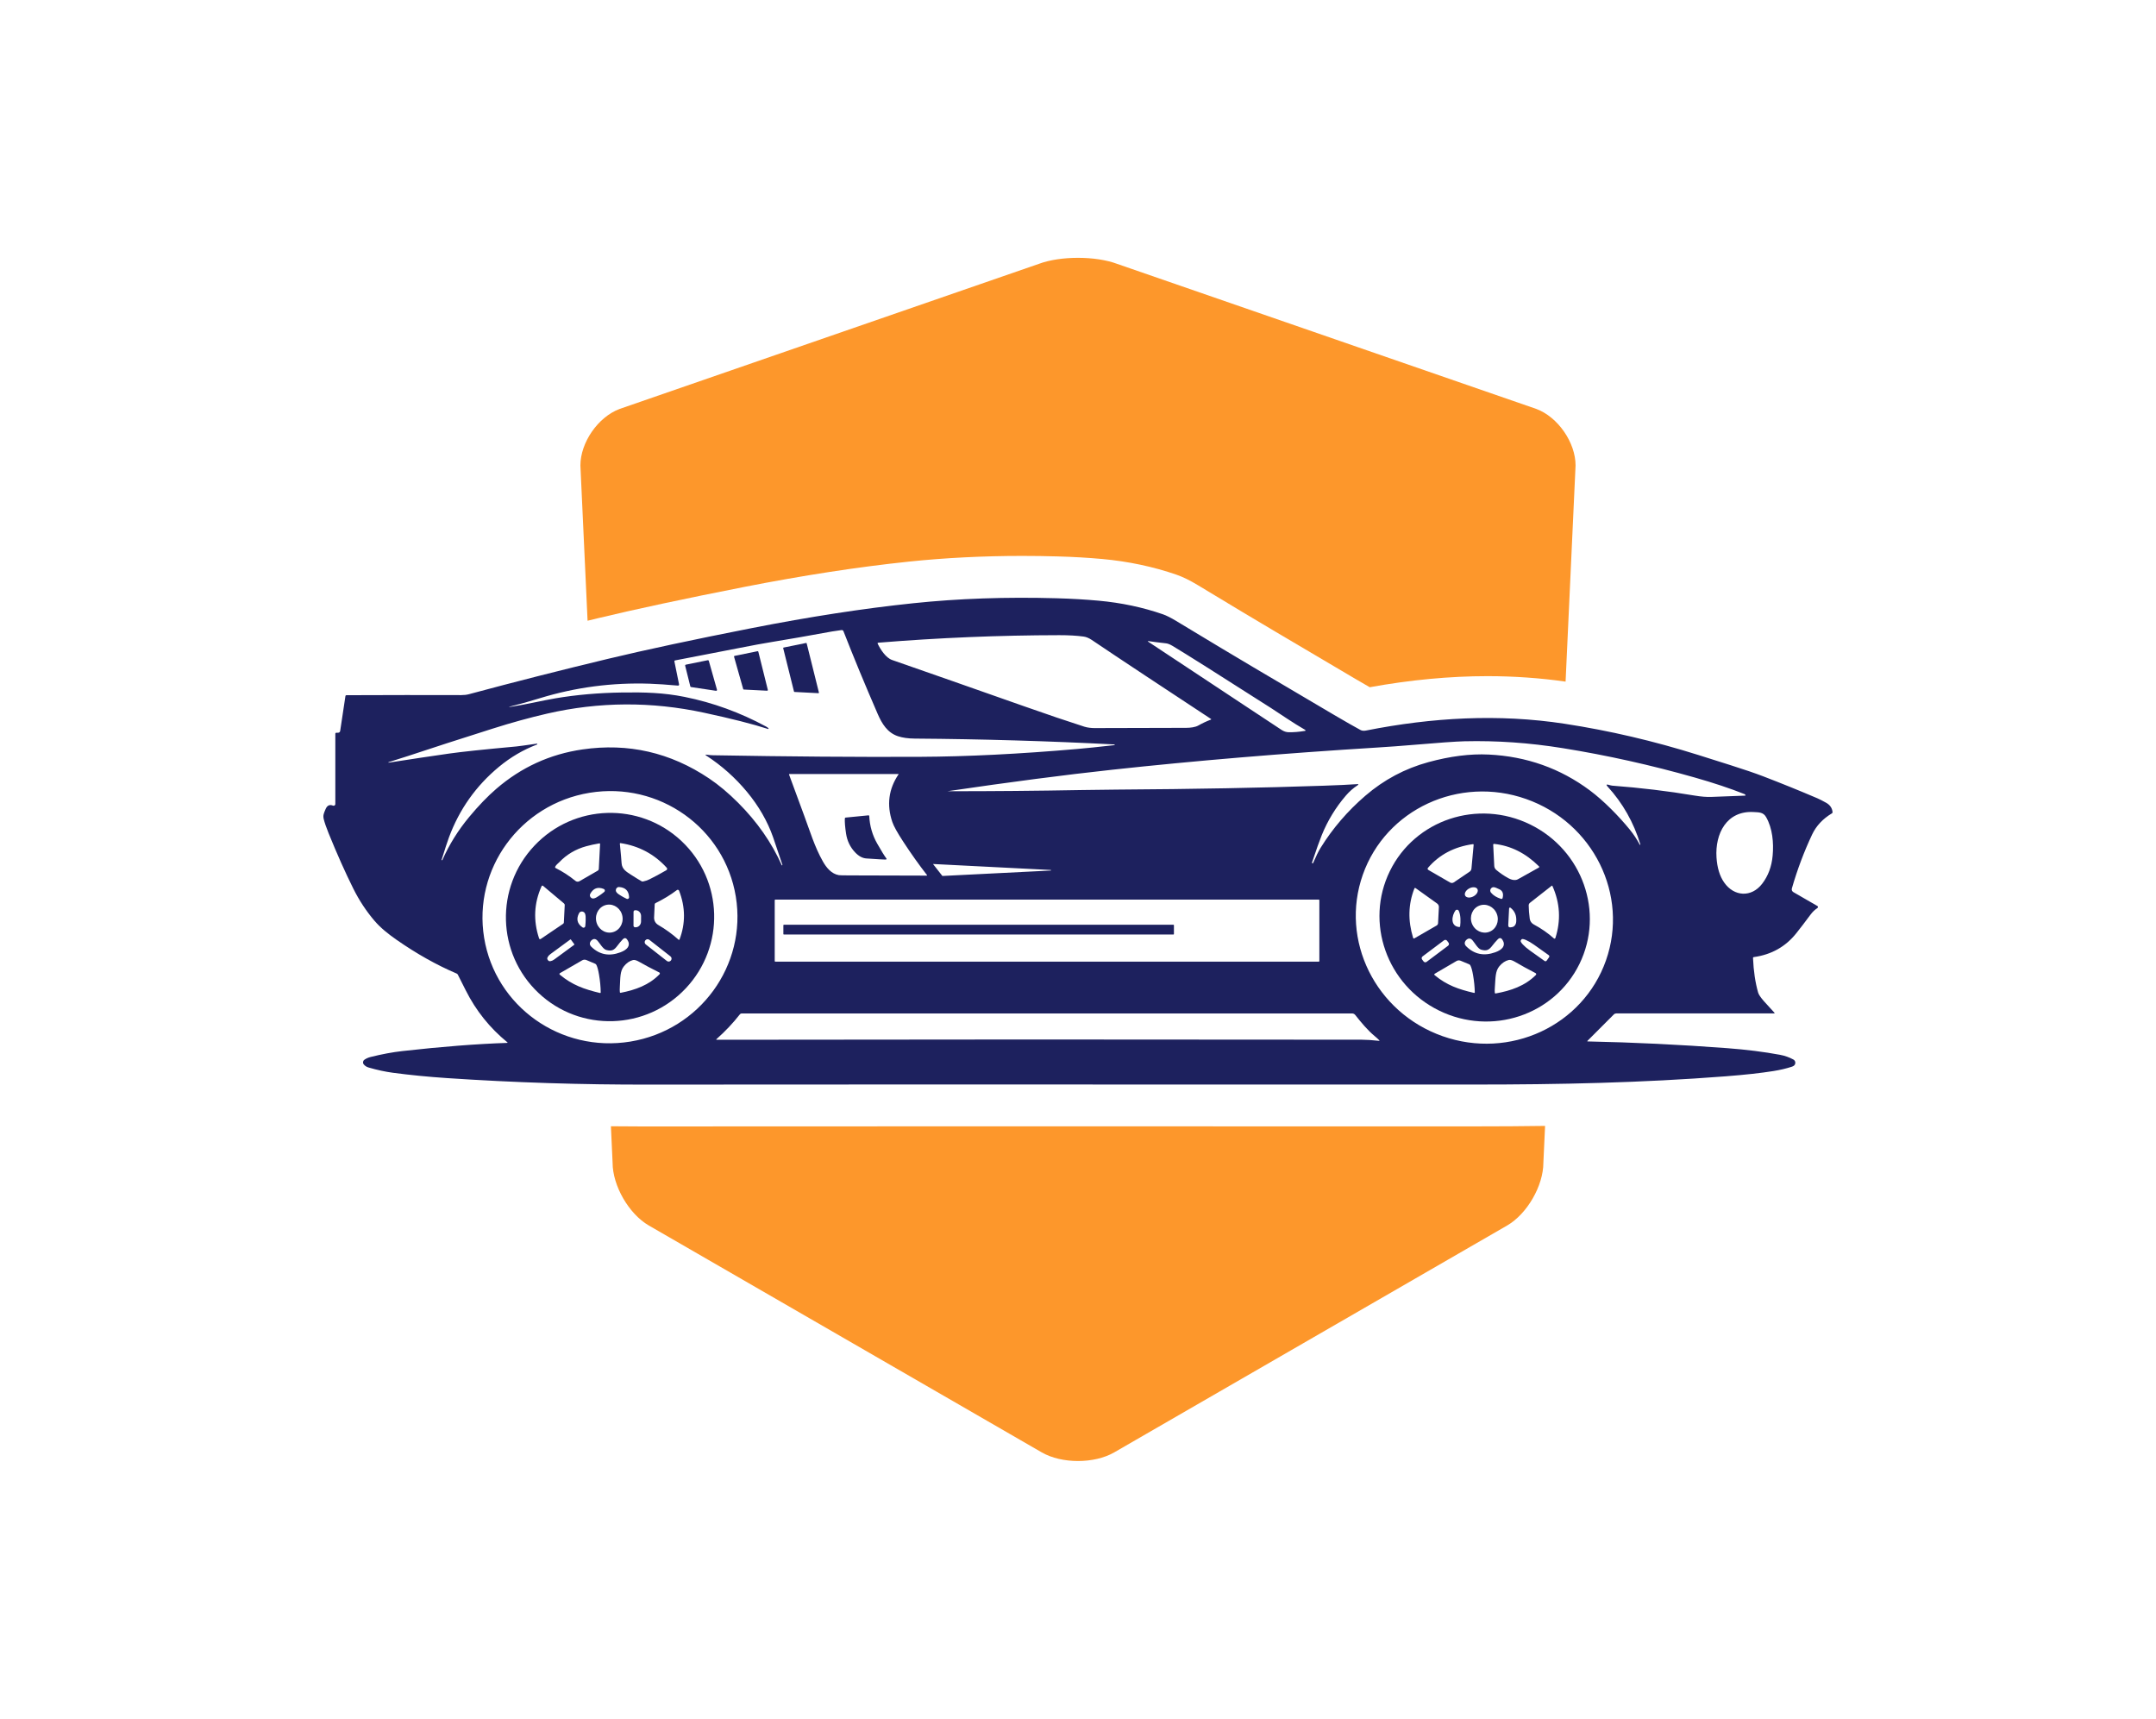 <svg width="1000" height="797.141" viewBox="0 0 1000 797.141" xmlns="http://www.w3.org/2000/svg"><defs/><path fill="#fd972b" transform="matrix(1.493 0 0 1.493 -6.379 -33.918)" d="M 462.157 372.6 C 396.081 372.588 342.685 372.582 301.96 372.582 C 246.919 372.582 214.703 372.593 206.208 372.615 L 203.831 372.618 C 200.579 372.618 197.321 372.595 194.061 372.559 L 194.584 383.886 C 194.584 391.036 199.65 399.811 205.842 403.386 L 327.906 473.86 C 334.098 477.435 344.23 477.435 350.423 473.86 L 472.486 403.386 C 478.678 399.811 483.745 391.036 483.745 383.886 L 484.273 372.452 C 477.378 372.55 470.158 372.598 462.513 372.598 L 462.157 372.598 Z"/><path fill="#fd972b" transform="matrix(1.493 0 0 1.493 -6.379 -33.918)" d="M 235.239 205.081 C 253.571 201.477 270.884 198.812 286.696 197.161 C 297.881 195.992 309.71 195.398 321.855 195.398 C 325.458 195.398 329.154 195.45 332.842 195.553 C 337.707 195.689 342.381 195.96 346.735 196.357 C 354.825 197.098 362.584 198.743 369.801 201.245 C 371.764 201.925 373.928 202.986 376.413 204.487 C 387.032 210.907 394.884 215.615 400.42 218.883 C 413.662 226.707 421.953 231.6 425.287 233.564 C 427.002 234.569 428.514 235.446 429.809 236.187 C 442.38 233.901 454.658 232.744 466.369 232.744 C 474.598 232.744 482.753 233.321 490.644 234.445 L 493.744 167.309 C 493.744 160.159 488.266 152.256 481.571 149.747 L 351.338 104.686 C 344.643 102.177 333.687 102.177 326.991 104.686 L 196.757 149.747 C 190.062 152.256 184.584 160.159 184.584 167.309 L 186.811 215.533 C 187.889 215.272 188.965 215.005 190.043 214.745 C 202.041 211.868 217.245 208.617 235.239 205.081 Z"/><path fill="#1d215e" transform="matrix(1.493 0 0 1.493 -6.379 -33.918)" d="M 571.596 272.077 C 570.4 271.412 569.491 270.947 568.867 270.681 C 563.298 268.304 557.673 266.024 551.986 263.84 C 549.533 262.902 546.201 261.763 541.981 260.425 C 537.237 258.922 533.87 257.86 531.889 257.235 C 518.078 252.892 504.226 249.656 490.33 247.53 C 469.848 244.397 449.203 245.562 428.699 249.629 C 427.976 249.773 427.393 249.722 426.948 249.478 C 425.081 248.47 422.33 246.899 418.691 244.765 C 415.354 242.8 407.057 237.904 393.812 230.077 C 388.177 226.751 380.139 221.93 369.69 215.613 C 368.011 214.599 366.628 213.903 365.542 213.527 C 359.288 211.359 352.626 209.95 345.553 209.302 C 341.46 208.928 337.1 208.676 332.479 208.547 C 316.856 208.111 302.048 208.625 288.046 210.089 C 272.551 211.708 255.783 214.29 237.745 217.836 C 219.822 221.358 204.937 224.541 193.078 227.384 C 178.535 230.878 164.162 234.53 149.962 238.348 C 149.243 238.541 148.427 238.638 147.517 238.633 C 136.625 238.597 124.762 238.608 111.933 238.662 C 111.726 238.662 111.611 238.762 111.582 238.962 L 109.96 249.722 C 109.901 250.119 109.67 250.319 109.27 250.319 L 108.768 250.319 C 108.59 250.319 108.446 250.462 108.446 250.638 L 108.446 272.47 C 108.446 272.539 108.432 272.609 108.405 272.672 C 108.293 272.942 107.988 273.071 107.716 272.962 C 106.668 272.538 105.904 272.904 105.416 274.057 C 104.9 275.287 104.556 275.935 104.846 277.143 C 105.114 278.247 105.617 279.705 106.349 281.518 C 108.985 288.021 111.557 293.78 114.06 298.798 C 115.87 302.416 118.04 305.713 120.572 308.686 C 122.465 310.915 124.885 312.829 127.358 314.561 C 133.627 318.94 139.884 322.458 146.131 325.12 C 146.298 325.187 146.423 325.303 146.506 325.466 C 146.599 325.65 147.419 327.277 148.968 330.349 C 152.127 336.643 156.433 342.018 161.891 346.48 C 162.036 346.596 162.016 346.655 161.833 346.662 C 152.333 346.983 141.491 347.828 129.306 349.199 C 126.261 349.54 122.966 350.152 119.423 351.034 C 118.66 351.222 118.005 351.516 117.459 351.912 C 117.447 351.92 117.438 351.931 117.425 351.938 C 116.999 352.276 116.925 352.899 117.266 353.325 C 117.636 353.793 118.155 354.124 118.818 354.319 C 121.456 355.084 123.977 355.627 126.381 355.948 C 131.679 356.653 137.278 357.203 143.182 357.598 C 164.071 358.997 185.068 359.669 206.174 359.616 C 221.058 359.577 306.389 359.572 462.159 359.6 C 488.713 359.605 514.247 359.066 540.385 357.043 C 546.336 356.581 551.284 356.037 555.227 355.407 C 557.348 355.064 559.248 354.618 560.924 354.063 C 561.154 353.985 561.352 353.89 561.515 353.784 C 561.662 353.68 561.786 353.545 561.87 353.388 C 562.176 352.833 561.973 352.137 561.416 351.833 C 560.14 351.135 558.759 350.645 557.279 350.367 C 552.286 349.439 546.791 348.749 540.792 348.296 C 526.178 347.198 511.751 346.503 497.512 346.207 C 497.347 346.204 497.325 346.143 497.444 346.024 L 505.652 337.807 C 505.852 337.614 506.118 337.506 506.395 337.506 L 555.379 337.506 C 555.611 337.506 555.65 337.418 555.484 337.247 C 554.212 335.886 553.137 334.71 552.267 333.718 C 551.232 332.535 550.628 331.64 550.46 331.032 C 549.569 327.895 549.04 324.325 548.874 320.323 C 548.86 320.139 548.948 320.035 549.132 320.01 C 554.588 319.253 558.986 316.783 562.322 312.596 C 563.668 310.907 565.131 308.992 566.712 306.855 C 567.343 305.997 568.069 305.299 568.884 304.763 C 568.931 304.731 568.972 304.688 569.002 304.637 C 569.103 304.462 569.039 304.239 568.866 304.137 L 561.397 299.825 C 561.003 299.599 560.812 299.128 560.939 298.688 C 562.626 292.84 564.728 287.251 567.241 281.919 C 568.509 279.244 570.556 277.057 573.391 275.355 C 573.538 275.265 573.603 275.134 573.584 274.966 C 573.453 273.711 572.79 272.746 571.596 272.077 Z M 361.19 221.878 C 362.357 222.061 364.138 222.285 366.524 222.553 C 367.086 222.614 367.769 222.886 368.57 223.367 C 372.594 225.773 382.797 232.209 399.171 242.674 C 401.77 244.337 406.05 247.329 409.761 249.447 C 409.841 249.489 409.869 249.59 409.825 249.673 C 409.788 249.733 409.73 249.766 409.647 249.77 C 409.546 249.773 409.485 249.777 409.461 249.78 C 407.76 250.065 406.136 250.192 404.599 250.163 C 403.853 250.149 403.131 249.913 402.434 249.457 C 401.196 248.644 397.788 246.393 392.204 242.701 C 376.417 232.268 366.048 225.406 361.094 222.119 C 360.748 221.895 360.779 221.814 361.19 221.878 Z M 277.158 222.353 C 295.904 220.821 314.636 220.042 333.351 220.017 C 336.274 220.014 338.802 220.158 340.941 220.453 C 341.728 220.563 342.563 220.91 343.441 221.495 C 345.979 223.188 348.513 224.887 351.044 226.588 C 353.673 228.363 363.486 234.844 380.477 246.038 C 380.602 246.12 380.595 246.189 380.455 246.242 C 379.052 246.778 377.756 247.389 376.561 248.071 C 375.587 248.628 374.053 248.796 372.788 248.801 C 363.287 248.804 353.786 248.83 344.283 248.875 C 343.306 248.875 342.039 248.729 341.17 248.448 C 335.87 246.751 329.692 244.661 322.645 242.176 C 306.351 236.435 292.608 231.618 281.409 227.722 C 279.461 227.044 277.809 224.453 276.96 222.71 C 276.851 222.489 276.916 222.372 277.158 222.353 Z M 141.703 289.861 C 141.68 289.916 141.635 289.932 141.578 289.909 L 141.449 289.855 C 141.446 289.851 141.446 289.848 141.449 289.844 C 142.491 286.491 143.256 284.154 143.743 282.835 C 146.972 274.12 152.151 266.811 159.292 260.9 C 162.921 257.9 166.842 255.601 171.051 254.005 C 171.129 253.976 171.173 253.941 171.187 253.896 C 171.201 253.866 171.19 253.818 171.16 253.757 C 171.141 253.716 171.109 253.699 171.065 253.708 C 167.5 254.225 165.378 254.517 164.701 254.582 C 154.554 255.515 147.608 256.248 143.862 256.784 C 138.555 257.537 132.274 258.481 125.018 259.611 C 124.976 259.614 124.95 259.594 124.936 259.551 C 124.928 259.509 124.943 259.478 124.985 259.465 C 128.256 258.44 130.238 257.809 130.935 257.577 C 138.341 255.115 147.197 252.249 157.505 248.989 C 163.365 247.136 168.937 245.604 174.23 244.386 C 190.37 240.676 206.618 240.579 222.977 244.101 C 231.485 245.928 238.129 247.615 242.902 249.16 C 242.933 249.17 242.963 249.165 242.99 249.15 C 243.048 249.118 243.068 249.045 243.034 248.989 C 242.932 248.816 242.681 248.624 242.287 248.41 C 234.204 244.033 225.75 240.959 216.93 239.184 C 210.49 237.892 204.635 237.713 197.543 237.82 C 190.202 237.932 183.293 238.536 176.814 239.633 C 173.07 240.269 167.683 241.537 163.326 242.207 C 162.052 242.4 162.041 242.344 163.294 242.039 C 165.739 241.443 168.609 240.636 171.906 239.622 C 183.039 236.198 194.466 234.691 206.191 235.095 C 208.536 235.178 211.411 235.372 214.827 235.676 C 215.153 235.703 215.285 235.557 215.221 235.238 L 213.785 228.174 L 213.785 228.171 C 213.756 228.028 213.849 227.888 213.995 227.858 C 224.219 225.894 230.781 224.625 233.676 224.047 C 237.992 223.192 241.526 222.541 244.283 222.096 C 249.132 221.31 255.301 220.233 262.793 218.859 C 263.126 218.796 264.096 218.655 265.704 218.431 C 265.964 218.397 266.21 218.541 266.305 218.783 C 269.48 226.908 273.017 235.46 276.923 244.441 C 278.265 247.527 279.943 250.301 283.214 251.395 C 284.636 251.874 286.386 252.121 288.46 252.14 C 309.373 252.294 330.044 252.9 350.473 253.958 C 350.533 253.958 350.563 253.989 350.57 254.05 L 350.57 254.055 C 350.57 254.126 350.538 254.165 350.477 254.172 C 345.436 254.742 341.591 255.139 338.943 255.366 C 320.964 256.926 304.673 257.738 290.07 257.804 C 270.676 257.894 249.244 257.731 225.774 257.317 C 225.221 257.31 224.566 257.253 223.809 257.144 C 223.343 257.076 223.304 257.171 223.701 257.432 C 228.482 260.545 232.686 264.29 236.321 268.669 C 239.975 273.079 242.683 277.775 244.437 282.759 C 244.888 284.045 245.852 286.897 247.332 291.321 C 247.349 291.372 247.324 291.436 247.268 291.49 L 247.263 291.49 C 247.207 291.54 247.176 291.547 247.159 291.511 C 244.001 284.45 239.49 277.986 233.623 272.111 C 230.567 269.052 227.549 266.521 224.575 264.527 C 212.548 256.446 199.421 253.44 185.195 255.513 C 175.116 256.979 166.202 261.057 158.45 267.745 C 155.712 270.11 152.912 273.018 150.045 276.469 C 146.584 280.635 143.803 285.097 141.703 289.861 Z M 281.487 278.044 C 281.916 279.318 283.041 281.347 284.863 284.135 C 287.313 287.89 289.773 291.351 292.243 294.517 C 292.34 294.642 292.307 294.704 292.146 294.704 C 285.241 294.702 277.162 294.679 267.912 294.636 C 266.136 294.626 265.121 294.603 264.87 294.558 C 262.583 294.166 261.022 292.261 259.906 290.291 C 257.334 285.76 255.856 280.754 254.08 276 C 251.661 269.516 250.11 265.305 249.425 263.371 C 249.367 263.215 249.422 263.14 249.588 263.14 L 283.359 263.14 C 283.442 263.14 283.459 263.174 283.415 263.242 C 280.329 267.808 279.688 272.744 281.487 278.044 Z M 413.961 302.148 C 414.067 302.148 414.15 302.233 414.15 302.338 L 414.15 321.248 C 414.15 321.35 414.067 321.436 413.961 321.436 L 245.142 321.436 C 245.035 321.436 244.952 321.349 244.952 321.248 L 244.952 302.338 C 244.952 302.233 245.035 302.148 245.142 302.148 L 413.961 302.148 Z M 330.78 293.091 C 330.78 293.109 330.766 293.123 330.746 293.123 L 297.055 294.811 C 297.047 294.811 297.036 294.808 297.031 294.801 L 294.16 291.143 C 294.157 291.139 294.157 291.132 294.157 291.129 C 294.154 291.108 294.166 291.095 294.184 291.095 L 330.746 292.954 C 330.767 292.954 330.78 292.972 330.78 292.988 L 330.78 293.091 Z M 200.097 346.256 C 178.508 349.792 158.169 335.358 154.675 314.016 C 151.18 292.676 165.852 272.508 187.442 268.973 C 209.032 265.438 229.37 279.872 232.862 301.212 C 236.36 322.555 221.691 342.721 200.097 346.256 Z M 432.639 346.019 C 430.54 345.791 428.737 345.672 427.23 345.669 C 355.631 345.579 288.887 345.586 226.986 345.691 C 226.75 345.691 226.721 345.614 226.893 345.459 C 229.593 343.064 231.997 340.518 234.101 337.825 C 234.267 337.62 234.476 337.518 234.735 337.518 L 424.321 337.518 C 424.703 337.518 425.064 337.691 425.298 337.986 C 427.202 340.388 429.109 342.691 431.269 344.493 C 431.918 345.033 432.408 345.475 432.737 345.825 C 432.888 345.982 432.854 346.046 432.639 346.019 Z M 503.189 321.044 C 496.022 341.39 473.303 351.926 452.444 344.58 C 431.582 337.233 420.476 314.787 427.642 294.441 C 434.805 274.097 457.527 263.56 478.386 270.906 C 499.247 278.253 510.352 300.702 503.189 321.044 Z M 498.192 268.243 C 488.992 261.384 478.512 257.668 466.763 257.097 C 461.045 256.82 454.791 257.609 448.001 259.465 C 440.728 261.453 434.209 264.926 428.449 269.882 C 422.912 274.645 418.28 280.038 414.544 286.061 C 413.881 287.133 413.094 288.724 412.185 290.832 C 412.159 290.885 412.117 290.9 412.064 290.88 L 411.932 290.822 C 411.859 290.788 411.833 290.732 411.859 290.652 C 413.205 286.641 414.219 283.791 414.908 282.098 C 416.742 277.605 419.225 273.53 422.363 269.872 C 423.445 268.606 424.653 267.539 425.983 266.672 C 426.427 266.38 426.385 266.255 425.854 266.291 C 423.384 266.462 419.899 266.625 415.403 266.781 C 396.564 267.432 375.149 267.833 351.16 267.984 C 347.605 268.006 344.011 268.05 340.371 268.118 C 326.454 268.376 312.532 268.498 298.606 268.49 C 317.971 265.641 335.003 263.419 349.699 261.824 C 375.558 259.018 403.028 256.716 432.108 254.919 C 435.919 254.682 439.502 254.419 442.858 254.132 C 451.156 253.426 456.6 253.039 459.193 252.975 C 469.24 252.731 479.435 253.443 489.779 255.113 C 503.498 257.322 517.173 260.364 530.806 264.241 C 536.595 265.887 541.72 267.594 546.181 269.366 C 546.287 269.408 546.377 269.47 546.455 269.551 C 546.563 269.667 546.584 269.76 546.517 269.826 C 546.493 269.847 546.455 269.857 546.398 269.857 C 541.337 270.03 537.898 270.162 536.086 270.251 C 534.582 270.327 532.757 270.183 530.606 269.82 C 522.472 268.449 513.976 267.428 505.111 266.756 C 504.696 266.724 504.328 266.573 503.995 266.486 C 503.302 266.313 503.196 266.489 503.676 267.013 C 508.392 272.167 511.788 278.151 513.862 284.963 C 513.892 285.05 513.876 285.103 513.814 285.126 L 513.807 285.126 C 513.749 285.147 513.715 285.149 513.71 285.136 C 512.847 283.484 511.814 281.918 510.613 280.437 C 507.197 276.244 502.498 271.453 498.192 268.243 Z M 554.972 288.484 C 554.667 291.89 553.579 294.805 551.715 297.228 C 548.386 301.561 542.99 301.259 539.902 296.834 C 538.526 294.864 537.735 292.267 537.528 289.045 C 537.056 281.697 540.657 274.49 549.045 274.955 C 550.745 275.045 552.059 274.996 552.932 276.512 C 554.939 279.997 555.332 284.535 554.972 288.484 Z"/><path fill="#1d215e" transform="matrix(1.493 0 0 1.493 -6.379 -33.918)" d="M 247.709 223.863 L 254.689 222.438 C 254.775 222.421 254.857 222.476 254.879 222.557 L 258.681 237.836 C 258.705 237.923 258.651 238.011 258.562 238.031 C 258.548 238.034 258.533 238.036 258.521 238.036 L 251.086 237.653 C 251.015 237.648 250.957 237.599 250.94 237.529 L 247.583 224.056 C 247.564 223.97 247.619 223.883 247.705 223.863 L 247.709 223.863 Z"/><path fill="#1d215e" transform="matrix(1.493 0 0 1.493 -6.379 -33.918)" d="M 232.467 226.454 L 239.611 224.996 C 239.72 224.973 239.827 225.04 239.856 225.147 L 242.812 237.017 C 242.835 237.127 242.771 237.238 242.659 237.263 C 242.638 237.27 242.621 237.271 242.601 237.27 L 235.343 236.903 C 235.258 236.896 235.187 236.839 235.16 236.757 L 232.313 226.707 C 232.283 226.598 232.347 226.486 232.458 226.456 C 232.46 226.455 232.463 226.454 232.467 226.454 Z"/><path fill="#1d215e" transform="matrix(1.493 0 0 1.493 -6.379 -33.918)" d="M 217.346 229.177 L 224.161 227.792 C 224.304 227.763 224.439 227.85 224.476 227.992 L 227.011 236.952 C 227.053 237.098 226.967 237.249 226.817 237.289 C 226.783 237.299 226.746 237.301 226.712 237.296 L 218.959 236.132 C 218.849 236.115 218.759 236.033 218.731 235.925 L 217.133 229.517 C 217.096 229.37 217.184 229.22 217.33 229.18 C 217.338 229.18 217.34 229.178 217.346 229.177 Z"/><path fill="#1d215e" transform="matrix(1.493 0 0 1.493 -6.379 -33.918)" d="M 171.57 331.153 C 158.584 318.918 158.007 298.439 170.284 285.417 C 182.555 272.394 203.029 271.754 216.014 283.992 L 216.014 283.992 C 229 296.226 229.577 316.702 217.304 329.727 C 205.029 342.749 184.556 343.389 171.57 331.153 L 171.57 331.153 Z M 178.007 290.55 C 177.715 290.852 177.016 291.381 176.765 291.915 C 176.674 292.115 176.724 292.267 176.925 292.368 C 179.095 293.461 181.133 294.784 183.04 296.339 C 183.394 296.63 183.892 296.671 184.292 296.441 L 190.006 293.146 C 190.177 293.044 190.287 292.865 190.296 292.666 L 190.696 284.925 C 190.701 284.745 190.619 284.669 190.44 284.697 C 188.996 284.941 187.648 285.235 186.397 285.576 C 183.1 286.482 180.304 288.141 178.007 290.55 Z M 200.443 294.517 C 201.775 295.371 202.813 296.013 203.561 296.441 C 203.717 296.531 203.883 296.559 204.063 296.522 C 204.731 296.39 205.379 296.172 206.005 295.871 C 207.544 295.123 209.301 294.175 211.281 293.027 C 211.52 292.891 211.602 292.587 211.466 292.348 C 211.445 292.316 211.422 292.287 211.402 292.26 C 207.55 288.032 202.766 285.479 197.048 284.605 C 196.951 284.59 196.861 284.653 196.844 284.748 C 196.841 284.765 196.841 284.779 196.841 284.794 C 197.138 287.809 197.316 289.817 197.377 290.825 C 197.498 292.741 198.901 293.523 200.443 294.517 Z M 179.452 303.319 L 173.031 297.921 C 172.799 297.722 172.618 297.765 172.5 298.043 C 170.164 303.273 169.909 308.645 171.731 314.157 C 171.838 314.472 172.024 314.537 172.299 314.353 L 179.219 309.665 C 179.348 309.576 179.428 309.433 179.438 309.277 L 179.709 303.915 C 179.727 303.671 179.639 303.475 179.452 303.319 Z M 197.988 301.415 C 198.324 301.611 198.651 301.779 198.972 301.917 C 199.239 302.034 199.549 301.91 199.666 301.642 C 199.697 301.571 199.713 301.49 199.71 301.412 C 199.616 299.44 198.582 298.386 196.602 298.25 C 196.076 298.213 195.622 298.63 195.589 299.183 C 195.582 299.256 195.589 299.33 195.597 299.404 C 195.711 300.18 196.897 300.779 197.988 301.415 Z M 191.129 300.434 C 191.448 300.21 191.738 299.983 192.003 299.749 C 192.222 299.552 192.242 299.216 192.045 298.995 C 191.989 298.931 191.923 298.884 191.845 298.852 C 189.999 298.108 188.598 298.612 187.636 300.369 C 187.38 300.838 187.568 301.429 188.062 301.693 C 188.126 301.726 188.194 301.757 188.269 301.777 C 189.028 301.998 190.08 301.162 191.129 300.434 Z M 214.562 299.193 C 212.55 300.719 210.456 301.994 207.921 303.244 C 207.758 303.322 207.673 303.455 207.66 303.633 C 207.531 306.026 207.47 307.408 207.473 307.783 C 207.486 308.786 207.938 309.546 208.827 310.065 C 211.063 311.363 213.15 312.878 215.077 314.606 C 215.152 314.676 215.267 314.67 215.338 314.596 C 215.355 314.577 215.369 314.557 215.375 314.536 C 217.269 309.558 217.221 304.51 215.243 299.388 C 215.152 299.159 214.897 299.045 214.668 299.131 C 214.63 299.149 214.596 299.168 214.562 299.193 Z M 194.264 312.358 C 196.52 311.989 198.034 309.762 197.643 307.387 C 197.256 305.012 195.112 303.386 192.855 303.754 L 192.855 303.754 C 190.599 304.124 189.085 306.349 189.475 308.727 L 189.475 308.727 C 189.866 311.101 192.008 312.728 194.264 312.358 L 194.264 312.358 Z M 201.091 305.942 L 201.081 310.258 C 201.078 310.526 201.291 310.746 201.56 310.749 L 201.56 310.749 L 201.764 310.749 C 202.677 310.751 203.416 309.948 203.423 308.958 L 203.433 307.263 C 203.436 306.271 202.697 305.465 201.781 305.461 L 201.781 305.461 L 201.582 305.461 C 201.313 305.458 201.094 305.673 201.091 305.942 L 201.091 305.942 Z M 186.188 309.292 C 186.222 307.99 186.344 306.627 185.733 306.104 C 185.299 305.732 184.661 305.762 184.303 306.171 C 184.254 306.226 184.213 306.284 184.178 306.351 C 183.22 308.153 183.573 309.63 185.242 310.787 C 185.488 310.96 185.825 310.898 186 310.652 C 186.049 310.583 186.08 310.505 186.093 310.42 C 186.144 310.068 186.175 309.691 186.188 309.292 Z M 192.625 317.801 C 191.602 317.53 190.571 315.657 189.904 314.93 C 189.286 314.256 188.652 314.224 187.997 314.831 C 187.935 314.889 187.902 314.923 187.898 314.93 C 187.358 315.602 187.393 316.237 188.01 316.833 C 190.531 319.27 193.531 319.835 197.01 318.533 C 198.13 318.116 198.9 317.596 199.319 316.974 C 199.71 316.392 199.736 315.638 199.387 315.031 L 199.207 314.724 C 198.783 313.988 198.281 313.928 197.697 314.546 C 197.127 315.153 196.597 315.784 196.109 316.439 C 195.068 317.859 194.34 318.254 192.625 317.801 Z M 182.686 316.014 L 181.621 314.562 C 181.579 314.508 181.504 314.496 181.448 314.537 L 175.251 319.095 C 174.492 319.651 174.102 320.405 174.377 320.778 L 174.592 321.077 C 174.863 321.452 175.702 321.307 176.457 320.751 C 176.46 320.751 176.46 320.748 176.46 320.748 L 182.663 316.194 C 182.721 316.155 182.734 316.077 182.694 316.021 C 182.69 316.016 182.69 316.016 182.686 316.014 Z M 212.721 321.036 C 213.025 320.65 212.957 320.096 212.57 319.792 L 206.006 314.648 C 205.623 314.346 205.068 314.414 204.764 314.797 L 204.738 314.83 C 204.438 315.216 204.502 315.772 204.887 316.074 L 211.453 321.22 C 211.836 321.522 212.394 321.454 212.695 321.07 L 212.721 321.036 Z M 190.619 331.153 C 190.806 331.196 190.897 331.121 190.892 330.933 C 190.873 329.247 190.699 327.431 190.37 325.483 C 190.134 324.058 189.856 323.044 189.547 322.44 C 189.454 322.263 189.321 322.137 189.14 322.063 L 186.45 320.929 C 186.026 320.749 185.539 320.78 185.143 321.011 L 178.286 324.971 C 178.011 325.128 177.994 325.31 178.24 325.514 C 182.069 328.696 185.764 329.992 190.619 331.153 Z M 196.843 329.079 C 196.792 329.925 196.789 330.526 196.84 330.881 C 196.867 331.063 196.963 331.133 197.137 331.097 C 201.679 330.208 205.904 328.708 209.168 325.34 C 209.304 325.204 209.304 324.981 209.165 324.845 C 209.136 324.82 209.104 324.797 209.072 324.781 C 206.604 323.548 204.527 322.446 202.847 321.479 C 202.019 321 201.376 320.818 200.921 320.929 C 199.871 321.191 198.927 321.842 198.093 322.877 C 196.86 324.407 197.01 326.437 196.843 329.079 Z"/><path fill="#1d215e" transform="matrix(1.493 0 0 1.493 -6.379 -33.918)" d="M 494.948 322.148 C 487.127 338.108 467.607 344.587 451.342 336.62 L 451.342 336.62 C 435.08 328.653 428.236 309.258 436.054 293.298 C 443.872 277.338 463.395 270.857 479.657 278.824 C 495.922 286.79 502.766 306.188 494.948 322.148 Z M 454.781 296.851 C 455.134 297.056 455.58 297.038 455.918 296.807 L 460.804 293.5 C 461.167 293.254 461.367 292.918 461.405 292.487 L 462.077 285.191 C 462.093 284.991 462.003 284.904 461.806 284.934 C 456.058 285.75 451.437 288.184 447.942 292.232 C 447.687 292.528 447.728 292.773 448.064 292.972 L 454.781 296.851 Z M 482.366 291.812 C 478.253 287.73 473.623 285.41 468.472 284.853 C 468.251 284.829 468.15 284.928 468.158 285.152 L 468.487 291.711 C 468.512 292.183 468.733 292.622 469.093 292.924 C 470.219 293.872 471.471 294.732 472.847 295.498 C 473.76 296.005 474.98 296.324 475.856 295.827 C 478.912 294.103 481.062 292.902 482.309 292.219 C 482.507 292.109 482.528 291.975 482.366 291.812 Z M 479.585 303.142 C 479.331 303.339 479.185 303.643 479.185 303.961 C 479.203 305.22 479.309 306.605 479.511 308.116 C 479.619 308.903 480.128 309.528 480.726 309.853 C 483.043 311.086 485.144 312.539 487.02 314.211 C 487.135 314.315 487.314 314.305 487.417 314.186 C 487.445 314.156 487.464 314.122 487.478 314.082 C 489.229 308.598 488.923 303.21 486.555 297.92 C 486.521 297.842 486.426 297.805 486.348 297.842 C 486.34 297.847 486.331 297.854 486.321 297.861 L 479.585 303.142 Z M 463.261 298.899 C 462.898 298.219 461.75 298.122 460.698 298.684 L 460.698 298.684 C 459.646 299.246 459.09 300.251 459.453 300.932 C 459.818 301.612 460.963 301.71 462.016 301.149 L 462.016 301.149 C 463.068 300.587 463.623 299.579 463.261 298.899 Z M 470.604 301.927 C 470.8 301.991 471.011 301.885 471.076 301.69 C 471.076 301.683 471.079 301.676 471.079 301.669 C 471.446 300.247 471.049 299.315 469.891 298.863 C 469.426 298.686 468.662 298.184 468.045 298.323 C 467.488 298.451 467.139 299.009 467.268 299.568 C 467.307 299.724 467.378 299.871 467.482 299.996 C 468.174 300.845 469.216 301.489 470.604 301.927 Z M 443.705 314.173 L 450.583 310.203 C 450.845 310.051 451.013 309.775 451.028 309.47 L 451.284 304.486 C 451.306 304.051 451.096 303.628 450.729 303.363 L 444.088 298.611 C 443.888 298.47 443.745 298.514 443.655 298.74 C 441.759 303.584 441.634 308.674 443.271 314.008 C 443.342 314.241 443.489 314.295 443.705 314.173 Z M 466.969 312.154 C 469.108 311.338 470.149 308.856 469.29 306.609 C 468.432 304.363 466 303.203 463.862 304.02 C 461.719 304.838 460.677 307.322 461.537 309.568 C 462.396 311.815 464.826 312.974 466.969 312.154 Z M 473.098 304.89 L 472.833 310.031 C 472.802 310.618 473.077 310.859 473.657 310.754 L 474.098 310.674 C 474.741 310.561 475.238 309.878 475.309 309.024 C 475.465 307.154 474.876 305.709 473.538 304.685 C 473.42 304.592 473.245 304.616 473.151 304.738 C 473.118 304.779 473.101 304.833 473.098 304.89 Z M 457.889 310.408 C 458.05 309.069 458.103 307.003 457.461 305.639 C 457.319 305.335 456.951 305.204 456.65 305.35 C 456.557 305.394 456.473 305.462 456.416 305.547 C 455.286 307.111 454.754 310.391 457.553 310.672 C 457.75 310.691 457.864 310.604 457.889 310.408 Z M 464.418 317.712 C 463.393 317.428 462.382 315.534 461.724 314.794 C 461.115 314.112 460.478 314.071 459.815 314.67 C 459.751 314.725 459.715 314.755 459.711 314.764 C 459.158 315.432 459.186 316.071 459.793 316.678 C 462.288 319.158 465.295 319.772 468.807 318.512 C 469.935 318.11 470.715 317.597 471.149 316.98 C 471.549 316.403 471.585 315.648 471.242 315.032 L 471.069 314.725 C 470.651 313.977 470.146 313.909 469.552 314.52 C 468.968 315.124 468.429 315.751 467.933 316.396 C 466.864 317.811 466.131 318.195 464.418 317.712 Z M 453.822 314.927 C 453.599 314.631 453.179 314.573 452.884 314.792 L 452.884 314.792 L 446.197 319.813 C 445.904 320.036 445.843 320.455 446.065 320.751 L 446.523 321.363 C 446.746 321.658 447.166 321.717 447.461 321.496 L 447.461 321.496 L 454.148 316.475 C 454.445 316.254 454.502 315.833 454.28 315.538 L 453.822 314.927 Z M 484.769 321.106 L 485.513 320.061 C 485.662 319.854 485.616 319.567 485.409 319.417 L 480.876 316.192 C 478.999 314.856 477.245 314.101 476.958 314.505 C 476.958 314.505 476.955 314.507 476.955 314.508 L 476.712 314.848 C 476.427 315.251 477.717 316.66 479.593 317.994 L 484.125 321.221 C 484.333 321.367 484.625 321.318 484.77 321.108 L 484.77 321.106 Z M 468.685 329.222 C 468.614 330.091 468.605 330.708 468.653 331.076 C 468.672 331.26 468.775 331.336 468.952 331.302 C 473.636 330.457 478 328.983 481.412 325.568 C 481.551 325.427 481.551 325.198 481.408 325.057 C 481.383 325.032 481.354 325.008 481.318 324.991 C 478.798 323.685 476.684 322.523 474.967 321.5 C 474.125 320.998 473.471 320.801 472.999 320.908 C 471.916 321.161 470.939 321.812 470.063 322.86 C 468.775 324.419 468.897 326.508 468.685 329.222 Z M 462.166 331.129 C 462.351 331.17 462.439 331.097 462.436 330.915 C 462.406 329.268 462.224 327.488 461.895 325.578 C 461.656 324.188 461.382 323.195 461.069 322.605 C 460.981 322.432 460.848 322.31 460.673 322.239 L 458.036 321.144 C 457.615 320.969 457.145 321.001 456.755 321.231 L 450.066 325.141 C 449.791 325.295 449.776 325.472 450.018 325.67 C 453.783 328.768 457.409 330.02 462.166 331.129 Z"/><path fill="#1d215e" transform="matrix(1.493 0 0 1.493 -6.379 -33.918)" d="M 279.63 289.664 C 279.403 289.807 276.184 289.542 273.442 289.374 C 272.207 289.294 271.031 288.658 269.908 287.465 C 268.377 285.84 267.448 283.889 267.108 281.622 C 266.804 279.603 266.681 278.054 266.733 276.97 C 266.745 276.79 266.839 276.692 267.02 276.673 L 274.078 275.979 C 274.229 275.96 274.306 276.03 274.316 276.183 C 274.468 279.269 275.29 282.126 276.786 284.756 C 278.038 286.96 279.002 288.519 279.677 289.434 C 279.728 289.506 279.713 289.607 279.638 289.66 C 279.635 289.66 279.634 289.664 279.63 289.664 Z"/><path fill="#1d215e" transform="matrix(1.493 0 0 1.493 -6.379 -33.918)" d="M 247.792 309.962 L 368.811 309.962 C 368.899 309.962 368.97 310.03 368.97 310.116 L 368.97 312.846 C 368.97 312.932 368.899 313.002 368.811 313.002 L 247.792 313.002 C 247.709 313.002 247.639 312.932 247.639 312.846 L 247.639 310.116 C 247.639 310.03 247.709 309.962 247.792 309.962 Z"/></svg>